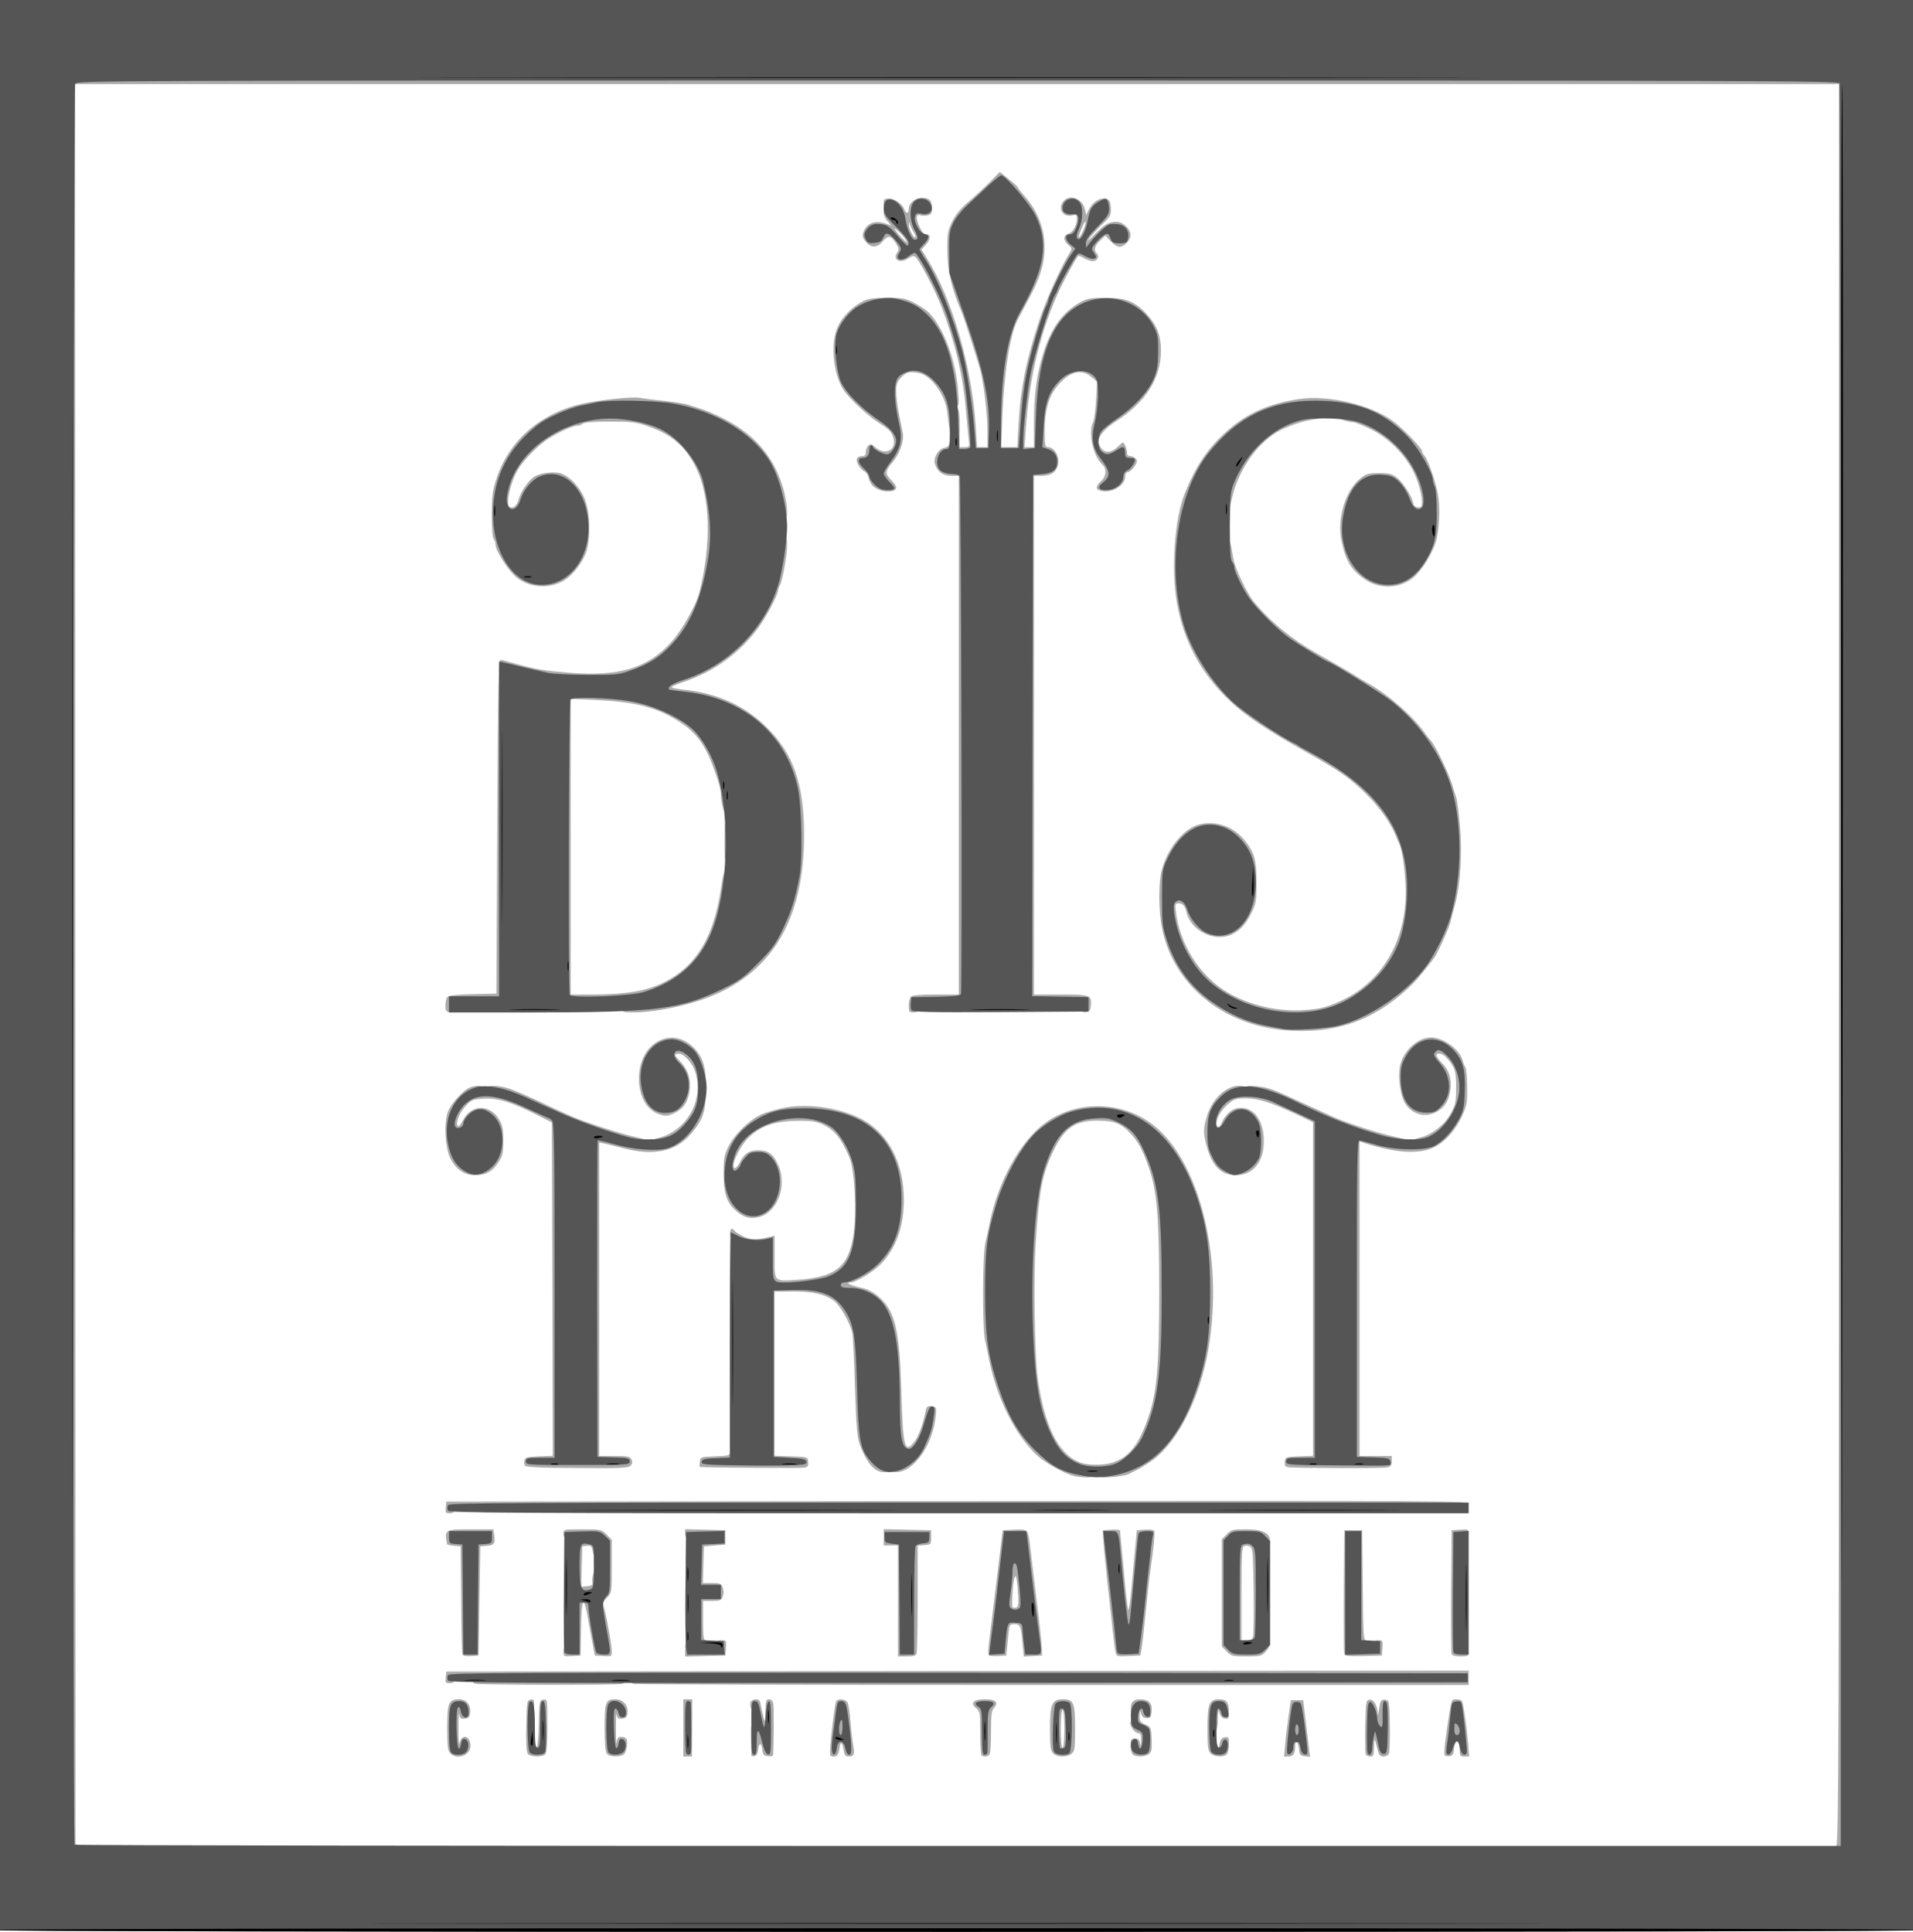 <svg version="1.2" xmlns="http://www.w3.org/2000/svg" viewBox="0 0 5347 5400"><style>.s0 { fill: #aaaaaa } .s1 { fill: #555555 } .s2 { fill: #000000 }</style><g id="l4Et0HjZ90WX2bUTOiaZzd9"><g id="Layer"><path id="pGgUs6KNV" class="s0" d="M-22.5 5379c.5-12 1-1227 1.5-2700C-20 3.5-20 0-10 0S0 3.5 0 2700v2700h-11.5c-10.5 0-12-2-11-21z"/><path id="pNGa05Jtw" class="s0" d="M5350 5385c0-8 2.5-15 5-15 3.5 0 5-898.5 5-2685 0-2383.5 1-2685 7.5-2685s7.5 303.5 7.5 2700v2700h-12.5c-10.5 0-12.5-2.5-12.5-15z"/><path id="pA75QUtfi" class="s0" d="M193.5 5171.5c-6-5.5-4-4941 1.5-4952 5.5-9.5 38.5-9.5 2482-9.5 2254 0 2477 .5 2480 8 1.5 4.5 3 1121.5 3 2482.5V5175h-17.5c-12 0-17.5-2.5-17.5-7.5 0-4 3.5-7.5 7.5-7.5 6.5 0 7.5-277 7.5-2462.5V235H210l.5 2460 .5 2460 12 3c20 5 14.5 17-7 17-10.5 0-21-1.5-22.5-3.5z"/><path id="pW5lQmvHw" class="s0" d="M1258.5 4901c-7-7.5-8.5-20.5-8.5-72 0-69.5 4-79 33.5-79 20 0 32.5 14.5 30.5 36-1 13.5-3.5 17-15 18-11 1.5-13.5-.5-15.5-12.5-1-7.5-2 11-2 41 0 30.5 1 48.5 3 40 6-27.5 30.5-21 30.5 8 0 26.5-38.5 40-56.5 20.5z"/><path id="p8fBD43uC" class="s0" d="M1475.5 4903c-4-4.5-5.5-30-4.5-78.5 1.5-69.5 2-72 12.5-73.5s11-1 8 53c-3 55-.5 81 8.5 81 2.5 0 5.5-28.5 6-66 1.5-64.5 2-66.5 13-68s11-1.5 11 72.5c0 51.5-2 76.5-6 80.5-8 8-41.5 7.5-48.5-1z"/><path id="pu32pBfYO" class="s0" d="M1696.5 4902.5c-4.5-5-6.5-27.5-6.5-72.5 0-72.5 2.5-80 29.5-80 21.5 0 36.5 16 34.5 36.5-1 13-4 16.5-15 17.5-11 1.5-13.5-.5-15.5-12.5-1-7.5-2 11-2 41 0 30.5 1 47.5 2 39 1.5-13.5 4.5-16.5 14-16.5 6 0 12.5 3 14 6.5 3.5 10 0 33-6.5 41-8 9.5-40.5 9.5-48.5 0z"/><path id="pAk6hfQ31" class="s0" d="M1910 4830v-80h25l-.5 80-.5 80h-24z"/><path id="ptdrAcKj5" class="s0" d="M2100 4906.5c-.5-8.5-1-69.5-.5-77.5.5-5 4-9 8-9 5.5 0 6.5-4 4-16-1.5-9-4.5-17.5-6.5-19-6-4.5-9.5-20-7-27.5 2-4 8-7.5 14.5-7.5 9 0 12 3.5 14 16.5 1.5 8.5 5 24 7.5 33.5 4.5 16 5 14.5 5.5-16 .5-30 1.5-34 10-34 6.5 0 10.5 4.5 12 14 2 11 1 129-1 142.5 0 2.5-6.5 3.5-14 2.5-11.5-1-14.5-4-15.5-17.5-2-21-10-21.5-12-.5-1 11-4.5 17-10 18-5 1-9 0-9-2.5z"/><path id="pYAgJpBQR" class="s0" d="M2321.5 4874c4.5-52.5 12.5-113.5 16-119 5-8 27-5.5 31.5 4 2.5 4.5 6.5 28.5 8 53.5 2 24.5 5.5 53.5 7.5 65 5 26 2.5 32.5-12 32.5-9.5 0-12-3.5-15-20.5-3.5-21-8.5-22.5-11-3-3 19-6 23.5-17 23.5-10.5 0-10.5-1.5-8-36z"/><path id="puIvBGgqc" class="s0" d="M2743.5 4906.5c-2-1.5-3.5-30-3.5-63 0-55-1-60-11-68-18.5-15-9-25.5 23.5-25.5 31 0 40 8.5 25.5 24.5-6.5 7-8 20-8 64 0 30.5-1.5 59-3 63.5-3 8-17.5 11-23.5 4.5z"/><path id="p17fzkqTKy" fill-rule="evenodd" class="s0" d="M2943.5 4901c-7-7.5-8.5-20.5-8.5-69.5 0-69.5 5.5-81.5 36-81.5 30 0 34 9.5 34 81 0 54-1 63.5-9 70.5-12.5 11.5-42.5 11-52.5-.5zm31.5-68.5c0-31.5-2-52.5-5-52.5s-5 21-5 52.5 2 52.5 5 52.5 5-21 5-52.5z"/><path id="pUtDqbIiH" class="s0" d="M3166 4904c-3.5-3.5-6-14.5-6-25 0-17 1.5-19 12-19 9.5 0 13 3 14.5 14 1.5 9.5 2 7 3-7.5.5-15-1.5-21.5-6-21.5-12.5 0-27.5-21.5-23.5-32.5 2.5-5.5 3-18.5 1.5-28.5-3.5-23.5 4.5-34 25.5-34 24 .5 34 10.5 32 33.5-1.5 16.5-3 19-14 19-8.5 0-13-3.5-15.5-12.5-3-11-3.5-10.5-4 5.5-.5 15.5 1.5 18.5 16 25 15.5 7 16 8 17.5 41.5 1 28 0 35-7.5 41-11 8.5-37.5 9-45.5 1z"/><path id="pgEzJFz7g" class="s0" d="M3383.5 4901c-7-7.5-8.5-20.5-8.5-69 0-69.5 5-82 32-82 21.5 0 28 8 28 34 0 19.5-1 21.5-11 20-7-1-12.5-6.5-14.5-14-3.5-12-3.5-12-5 2.5-.5 8.5-1 18.5-.5 22.5 0 4-2 15.5-4.5 25-4 13-3.5 21.5 1 32.5l6 15 3-15c2-10.5 6.5-15.5 14.5-16.5 10-1.5 11 .5 11 20 0 12-2.5 24.5-6 28-9 9-36.5 7-45.5-3z"/><path id="p10zz8jqw4" class="s0" d="M3592.5 4874c1.5-20 6-55.5 9.5-79l6-42.5h34.5l6 50c3.5 27.5 7.5 63 9.5 79l3.5 29.5-14.5-2c-13-1.5-14.5-3.5-16-20-2-21-11-26.5-11-7 0 20-5.5 28-18.5 28H3589z"/><path id="pxd1fMA85" class="s0" d="M3817 4903.5c-1-3.5-1.5-39-1-78.5 1.5-69 2-72.5 12-74 11.5-1.5 21.5 15 23 38 0 7.5 2 2.5 3.5-11.5 2.5-19 5-25.5 12.5-26.5 5-1 11 1 13.5 5 5 7.5 6 134 1.5 146-1.5 4.5-8.5 8-15 8-9.5 0-12.5-4-17-21-8.5-33-9-33.5-9.5-5-.5 22.5-2 26-10.5 26-5.5 0-11.5-3-13-6.5z"/><path id="pkRgFU4bt" class="s0" d="M4038 4906c-3-5 1.5-44 13.5-119.5 5.5-35.5 6-36.5 19.5-36.5 8 0 15 3 16 6.5 5 16.5 13 75.5 16 112.5l3.5 41H4093c-12 0-13-1.5-13-20 0-27-13.5-28-16-1-1 14.5-4 19-12.5 20-5.5 1-12-.5-13.5-3z"/><path id="p1HXEmnszI" class="s0" d="M1329 4706.5c-5-1-9-5.5-9-9.5 0-5-6.5-7-25-7-19 0-25 2-25 7.5 0 4.5-5 7.5-13 7.5-11.5 0-12.5-1.5-11-16l1.5-16.5 1429-1.5 1428.5-1v40H2944c-639 0-1166.5-1.5-1172.5-3-6.5-2-11.5-6.5-11.5-10 0-4-2-7-5-7-2.5 0-5 3-5 7 0 3.5-5 8-11 10-13 3.5-397 3-410-.5z"/><path id="pgtnGieAX" fill-rule="evenodd" class="s0" d="M1292.5 4624c-1.5-3.5-3-73-3.5-154l-1.5-147.5-18.5-1.5c-10.5-1-19.5-3-19.5-5-7.5-40.5-6.5-41 65.5-41h64l2.5 16.5c3 23 0 28-20.5 29.5l-18.5 1.5-5 305-21.5 1.5c-14 1-22-.5-23.5-5zm28.5-167.5l1.5-154 20-3c12.5-2 2.5-3-27.5-3s-40 1-27.5 3l20 3 1.5 154c.5 95 3 153.5 6 153.5s5.5-58.5 6-153.5z"/><path id="pemUrTpj7" fill-rule="evenodd" class="s0" d="M1575 4617c0-12 1.5-13 15-10l15 3v-145h27.5c26.5 0 27.5.5 27.5 14 0 18 18 121 22 124.5 4.5 5 3.5-8-4.5-50-4-21.5-7.5-52-7.5-67.5v-28.5l-26.5 1.5c-19 1.5-28.5-.5-32.5-5.5-4.5-5-6-28.5-5-79l1.5-72h31c16.5 0 29.5-2 28-4.5s-23-3-47-2c-44 2.5-44.5 2.5-44.5-9 0-12 .5-12 53-12 51.5 0 53 .5 67.5 14.5l14.5 14.5v74c0 72.5 0 74-13 87.5-11.5 12-12.5 15-7.5 32.5 8 30.5 20.5 103 20.5 118.5 0 13.5-.5 14-23.5 12.5l-24-1.5-5.5-30c-3.5-16.5-8.5-45.5-12-65-13-77.5-19.5-71-21 21.5l-1.5 73.5-23.5 1.5c-23 1.5-24 1-24-12zm115-237c0-46-1.5-60-7.5-65-6.5-5.5-7.5-3-7.5 17 0 28.5-13 32.5-18 5-3-15.5-5-17.5-16.5-16l-13 1.5-3 113 16.5-1.5c11.5-1 16-4 15-9-3-14 4.5-40 11.5-40 6 0 7.5 7.5 7.5 33 0 29 1 32.5 7.5 27 6-5 7.5-19 7.5-65z"/><path id="pGmgAEGgE" class="s0" d="M1915 4610c0-16.5 1.5-20 10-20 6.5 0 10 3.5 10 10 0 9 3.5 10 37 10 36.5 0 36.5 0 34-12.5-2-11-.5-12.5 11-12.5 13 0 13.5 1 12 21.5l-1.5 21-56 1.5-56.5 1.5z"/><path id="pLn1T5vOy" fill-rule="evenodd" class="s0" d="M2510 4320h-40v-45.5l66.5 1.5 66 1.5v20c0 19.5-.5 20-18.5 21.5l-19 1.5v147c0 80.5-1.5 150-3 154.5-2 6-10 8-27.5 8H2510zm30 141.5c0-82 2-151.5 4-155 2-3 11.5-6.5 21-8 9.5-1-4-2-30-2-29.5 0-40 1-27.5 3l20 3 1.5 154c.5 96.5 3 153.5 6 153.5s5-54.5 5-148.5z"/><path id="p1zm6NMsp" fill-rule="evenodd" class="s0" d="M2763 4626c-1.5-2.5-.5-22.5 2.5-44 2.5-22 12-99 21-172l16-132.5 33-1.5c39-1.5 38-3 45 56.5 7.5 63 18.5 155.5 25 207.5 3 26 6 56.5 6.5 67.5l.5 20-51 3-3.5-38c-4.5-48.5-6-52.5-23-52.5-13.5 0-14 .5-18 44l-4.5 43.5-23.5 1.5c-12.5 1-24.5-.5-26-3zm34-59.5c1.5-21 5-40.5 7.5-43 2-2 18.5-3.5 36-2.5l32 1.5 1 22.5c2.5 41 7 65 12.5 65s4.5-19.5-6-102.5c-5.5-41.5-19.5-154-23.5-191-2.5-20.5-3-21.5-19.5-21.5-15.5 0-17 1.5-17 14.5 0 8-1.5 21-3 29.5-3 15-2.5 15.5 18.5 17l22 1.5 3 32.5c13 131.5 14 125-21.5 125-30 0-34-3.5-34.5-29.5-.5-32-3-22.5-12 48-8.5 70-9 78-3 74.5 2-1.5 5.5-20 7.5-41.5zm49-105.5c-1-17.5-2.5-35-3.5-40-1-4.5-2-10.5-2.5-13.5 0-2.5-2.5-1.5-4.5 2.5-3.5 6-8 66.5-6 81.5.5 2.5 4.5 3.5 9.5 2.5 7-1.5 8-6.5 7-33zm-31.5-78c.5-39.5-3-24.5-6 24.5-2 31.5-1.5 38.5 1.5 22.5 2.5-12.5 4.5-33.5 4.5-47z"/><path id="pZx3aSFRt" fill-rule="evenodd" class="s0" d="M3118 4619c-1.5-6.5-5-36-8.5-66.5-3-30-7.5-69.5-9.5-87.5-6-50-15-140-16.5-165l-1-22.5 24-1.5c13-1 23.5.5 24 2.5.5 6 8.5 87.5 14.5 154 3 33 7 63.5 8.5 67.5 2 4 6.5-27.5 10-70 4-42.5 8.5-94.5 10.5-115l3.5-37.5 22-1.5c12-1 23.5 0 26 2.5 3.5 4-.5 45.5-10.5 114-2.5 16.5-8 67-12.5 112.5s-9.5 91.5-11.5 102.5l-3.5 20-33.5 1.5c-31.5 1.5-34 .5-36-10zm49.5-15c1-3.5 3-14.5 4.5-24.5 3.5-18.5 3-18.5-17-20.5l-20-2v23.5c0 12.5 1.5 24.5 3.5 26 5.5 6 26.5 4 29-2.5zm-37-106.5l-4.5-30-.5 23c0 13 1 31 3 40 6 26.5 7.5 2 2-33zm51 0c2-27 2-30.5-1.5-15-4.5 20-6.5 56-3 52 1-1 3-17.5 4.5-37zM3120 4394c-6.5-79.5-9.5-99-16-99-2.5 0-3.5 4-2 9 2.5 7.5 18 143.5 18 157.5 0 3 1.5 4 3 2.5 1.5-2 .5-33-3-70zm76.5-33c3.5-36.5 5-64.5 3-62.5-3 3.5-15 115.5-14 132.5s5.5-10 11-70z"/><path id="p14dWjRDnV" fill-rule="evenodd" class="s0" d="M3428.5 4616l-13.5-14v-299l13.5-14c12.5-13 16-14 54.5-14 46 0 67 10.5 67 33 0 12.5-13 17-22.5 7.5-3-3-5 47.5-5 137s2 140.5 5 137.5c2.5-3 8.5-5 13.5-5 13 0 11.5 16-3.5 32-11 12-15 13-54 13s-42.5-1-55-14zm84-11c2-3-8.5-5-27.5-5s-29.5 2-27.5 5c1.5 3 14 5 27.5 5s26-2 27.5-5zm-62.5-153.5c-.5-132-1-148-7.5-139.5-10 13.5-11 262.5-1.5 278 3.5 5.5 7 10 7.5 10 1 0 1.5-67 1.5-148.5zm52.5 122.5c1.5-6.5 2.5-64 1.5-128.5-1.5-101-2.5-117.5-9.5-122-4.5-3-12-3.5-16.5-2-7 3-8 17.5-8 133.5v130h15c11 0 15.5-2.5 17.5-11zm9-275c-1-2.5-14.5-4-29.5-4s-27 1.5-27 4c0 2 13.5 3.5 29.5 3.5 16.5 0 28.5-1.5 27-3.5z"/><path id="pYx0sHbYg" class="s0" d="M3757.5 4624c-1.5-3.5-2-83-1.5-176.5l1.5-170h50l1.5 154c1 132 2 153.5 8.5 153.5 4 0 7.5 3.5 7.5 7.5 0 5-5.5 7.5-17.5 7.5H3790v-152.5c0-132-1-152.5-7.5-152.5s-7.5 21-7.5 157.5V4610h32.5c31.5 0 32.5-.5 32.5-12.5 0-10 2.5-12.5 13-12.5 11.5 0 12.5 1.5 11 21.5l-1.5 21-51.5 1.5c-38 1-52-.5-53.5-5z"/><path id="pIPkFaT0r" class="s0" d="M4057.5 4623.5c-1.5-3-2-82.5-1.5-176l1.5-170 24-1.5c20.5-1.5 23.5-.5 23.5 8.5 0 7-4 10.5-13.5 11.5l-14 1.5v310l14 1.5c9.5 1 13.5 4.5 13.5 11.5 0 8-3.5 9.5-22.5 9.5-13.5 0-24-2.5-25-6.5z"/><path id="pjbhVDe6B" class="s0" d="M1945 4527.5V4455h27.5c15 0 27.5-2 27.5-5 0-2.5-12.5-5-27.5-5h-28l1.5-71 1.5-71.5 30-3c23.5-2.5 20-3-16-2-46 1-46.5 1-46.5-11v-12l56.5 1.5 56 1.5v40l-30 2.5-30 2.5-1.5 51.5-1.5 51h25.5c22.5 0 26 1.5 30 12.5 3 8 3 17 0 25-4 11-7.5 12.5-30 12.5h-25v55c0 45.5 1.5 55 7.5 55 4 0 7.5 3.5 7.5 7.5 0 5-5.5 7.5-17.5 7.5H1945z"/><path id="pNajMpgEu" class="s0" d="M1246 4214l1.5-16.5 1429-1.5c1426-1 1428.5-1 1428.5 9s-3 10-1417.5 10c-1256.5 0-1417.5 1-1417.5 7.5 0 4.5-5 7.5-13 7.5-11.5 0-12.5-1.5-11-16z"/><path id="pM83sS7Ha" fill-rule="evenodd" class="s0" d="M3005 4126.5c-24-4.5-82.5-36-105.5-57.5-61-56-113-159.5-134.5-266.5-3-16.5-8.5-41-11.5-55-8-35-7.5-237 .5-272.5 3.5-15 9-40 12-55 22.5-114.5 84-227 152-278.5 83-63.5 204.5-66 293-6 139 94.5 212 376.5 166 639.5-23 131.5-84 253-153 305-13 9.5-32 21.5-42.5 27-10.5 5-23 11.5-28 14-5.5 2.5-25 6-44 7.5-30 2.5-34.5 2-34.5-5.5 0-4.5-3.5-8-7.5-8s-7.5 3.5-7.5 7.5c0 7.5-24.5 9.5-55 4zm110-40c43-15.5 70.5-52.5 96-129 23-69 29-141.5 29-347.5 0-205-6-280-28.5-345-17-49-29.5-73.5-51.5-96.5-26-28.5-46-36-92.5-36-64 0-93 21-124.5 87.5-31 66-38.5 107.5-48.5 260-6 94.5-2.5 314 6 372.5 18.5 131.5 56.5 209.5 114.5 234 23.5 10.5 72 10.5 100 0zm109-38.5c23-21 59-73 79-114.5 44-91 64-190.5 64.5-321 0-127-17.5-218.5-60.5-310-29.5-64-62.5-107.5-107-142.5l-22.5-17.5 11 15c5.5 8.5 16.5 27.5 23.5 42.5 41.5 90.5 50 159 50 412.5 0 215-6 282.5-32.5 364-18 54.5-26 69.5-49.5 95.5l-17.5 19.5 22.5-14.5c12.5-7.5 30-21 39-29zm-286.5 3.5c-39-66-54-129.5-62.5-265-9.5-159-4-361 13-464 11-67 37-137 61-163.5 21-24-25 6-48 31-38 41.5-81.5 123.5-102.5 195-24 80.5-30 125.5-29.5 227.5 0 107 8.5 164.5 36 247.5 27 81.5 56 132 103 179 23 22.5 42.5 41 44 41s-5-13-14.5-28.5z"/><path id="pcoUgxyAS" fill-rule="evenodd" class="s0" d="M2446 4107c-15.5-10.5-32.5-39-43.5-71-7-21.5-9.5-54.5-13-160-2-73.5-5.5-140-7-148.5-5.5-27.5-33.5-77.5-50-90-25-19.5-59-27.5-116-27.5H2165v459.5l46.5 1.5c46 1.5 46 1.5 47.5 15 1.5 11-1 14-10 16.5-9 2-286 0-293-2-1-.5-1-6.5 0-14 1.5-14 2-14 43-15.5 32-1 41-3 41-8.5 0-4 3.5-7.5 7.5-7.5 4.5 0 7.5 4.5 7.5 12.5 0 12.5.5 12.5 45 12.5h45v-597.5l-37.5-1c-47.5-1-64.5-8.5-66.5-30.5-1.5-15.5 5-21.5 11.5-11 2 3 12.5 10 23.5 15.5 20.5 10.5 40 11 75.5 2l13.5-3.5v60c0 70.5-2.5 67.5 63 63.5 106.5-7 143-35.5 157-122.5 10-64 4-186-11-220-23-53-40.5-75-72.5-91-20.5-9.5-31.5-11.5-71.5-11-66 .5-107 15-141 50.5-17.5 18-39 59-39 74.5 0 12.5 9.5 7.5 18-9 12-24.5 26.5-34 52-33.5 27 0 41.5 10 55 40.5 27 59.5-3 136.5-57.5 147-23 4-38.5 0-57.5-16-28.5-24-37-48-37.5-104.5 0-45 1.5-53 14-78.5 16.5-33 56.5-72.5 91.5-89 13.5-6 43.5-14.5 66.5-19 65.5-12 150.5.5 209.5 30 78 39 122.5 123 122.5 229-.5 73.5-21 132-62.5 176.5-21.5 23-71.5 53.5-88 53.5-15.5 0 4 9 32.5 15 18 4 32.5 11.5 48 25 46 40.5 58 91.5 63 269 4.5 153 9.5 171.5 37 135 11.5-15 23.5-49 31-85.5 2.5-12 5-14 16.5-12.5 12.5 1.5 13.5 3 12 21.5-6.5 83.5-60.5 162.5-111 162.5-20 0-21.5-17.5-2-22 15-4 37-17.5 37-23 0-2-6.5-5-14.5-6.5s-16-7-18-12c-2.5-5-5.5-65-8-134-2-68.5-5.5-136-7-150-5.5-39.5-22-85-38-107.5-17.5-24.5-57.5-45-86.5-45h-20l12.5 14c39 42.5 45.5 71.5 50 228.5 3.5 133.5 6 156.5 21.5 188.5 9 18.5 39 49 48 49 3 0 5 4.5 5 10 0 12.5-22.5 14-39 2zm-111-514.5c0-11-1.5-12-9.5-7.5-5.5 2.5-15 5-21.5 5.5-9.5 0-8.5 1.5 6 7 24 9.5 25 9 25-5zm73-48c23-14 59.5-55 71.5-80 45-93 28.5-212-39-279.5-23.5-23-82.5-56-113-62.5-14.5-3-14.5-2.5 4 9 26 16 51.5 54 64.5 96 10 31.5 11.5 45.5 11.5 140 0 114-5 142.5-30 179.5l-12 17.5 13.5-5c7.5-3 20.5-9.5 29-15zm-282.5-171c24-15.5 41.5-52.5 37-77.5-4-25-19.5-49.5-35-57-10.5-4.5-14-4-23 4-6 5-14 16-18 24.5-9.5 18.5-15 22.5-32.5 22.5s-18 7.5-1 43c8 17 19.5 31.5 31 39.5 22 15 20.5 15 41.5 1z"/><path id="p15VMDZEwo" fill-rule="evenodd" class="s0" d="M1466.5 4096.5c-1.5-3-1.5-10-.5-15 1.5-7.5 7.5-9 40.5-10.5l38.5-1.5-1-466-1.5-466-42.5-21.5c-70.5-35.5-109.5-47.5-148-45-32 2-34.5 3-52.5 23-17.5 20-27.5 48.5-19 54 2.5 1 9-7 14.5-18 21.5-42.5 72.5-44 98.5-3.5 11 18 13 26 13 61 .5 35-1.5 42.5-13 61-16.5 26-35.5 36.5-66.5 36.5-29 0-52-16-68-46.5-15-29-18.5-99.5-7-131 9.5-23.5 43-61 62-68 16.5-6.5 34.5-5.5 38 2 2.5 5 3.5 5 6 0 4-9 37-8 65.5 1.5 13 4.5 47.5 19 76.5 32.5 56 26.5 58 27.5 100 46 35 15.5 143.5 50.5 181.5 58 18.5 4 28.5 8.5 28.5 13.5 0 4 2.5 7 5 7 3 0 5-3 5-7s10-9.5 24-13c76.5-21.5 123-105 100-181-8-28-33.5-55.5-48.5-53.5-12 2-12 2 6 21.5 22 23 30.5 51 26 82.5-5 32-16.5 49-41.5 61.5-19 9-24.5 9.5-41 4.5-40-12-63-57-58.5-114 7-92 95.5-133 154-71.5 26 27.5 34 56.5 32.5 120-1 60-8.5 81-43 121-41.5 48-103.5 61-188 38.5-22-5.5-45.5-11.5-53-13l-14-2.5v876h42.5c36.5 0 43 1.5 47.5 9.5 3.5 7.5 3 11.5-2.5 17.5-6.5 6.5-28.5 7.5-151 6.5-105-.5-143.5-2.5-145-7zM1652 4024c2-31 3-236.5 2-457l-1.5-400-37.5-14c-20.5-8-40.5-15.5-43.5-16.5-5-2-6.5 94-6.5 470.5v473h84zm-292.5-776.5c23.5-21.5 31.5-47 24.5-79.5-5-23-27-48-42-48-10 0-32 24.5-32 35s-9.5 15-30.5 15c-14.5 0-15 .5-11.5 19q8.3 44.3 42 67.5c18 12.5 27.5 10.5 49.5-9zm521.5-162c16.5-13.5 31-46.5 27-63-2-7-11-21.5-20.5-32-14.5-16-17.5-23-17.5-42.5 0-25-.5-25.5-16-17.5-16 8.5-33 30-42 53.5-11.5 29.5-3 68.5 20 93.5 19 20 31 22 49 8z"/><path id="p53D7S9hY" fill-rule="evenodd" class="s0" d="M3598.5 4101c-6.5-1.5-8.5-5.5-7.5-15 1.5-13 2.5-13.5 40.5-15l38.5-1.5V3137l-46-22c-71-33.5-107.5-45-141.5-45-26.5 0-32.5 2-48.5 15-19.5 16-34 40-34 56 0 11.5 9.5 12 13.5.5 7.5-21 26.5-40.5 43.5-43.5 44-8.5 75.5 30 75.5 92 0 58.5-30 95-78.5 95-41 0-67-26-81.5-82.5-9.5-35.5-9.5-47 .5-80.5 14-49.5 53.5-87 90.5-87 11 0 16.5 2.5 18 9 2 7.5 2.5 7.5 3-1s3.5-9 29.5-6.5c32.5 3.5 41.5 7 133.5 49.5 36 16.5 72 33 80 36.5 41.5 18.5 133 47.5 179 57 18.5 4 28.5 8.5 28.5 13.5 0 4 2.5 7 5 7 3 0 5-3 5-7s9.5-9.5 24-13c34-8 70-37 87-69.5 12.5-23.5 14-32 14-71 0-46-3.5-57-27-83-10-12-28-15.5-28-6.5 0 3 7.5 13.5 17 23 22.5 23 28.5 54 18 92.5-6.5 23.5-24.5 41.5-49.5 48.5-29 9-61-6-75.5-34-13.5-26.5-18.5-81.5-10-108 13-40.5 50-72 85-72 34.5 0 81 34 88.5 65 1.5 7 5 15 7.5 18.5 2.5 3 4.5 27.5 5 55 .5 42.5-1.5 53-13 78-18.5 42-48.5 75.5-80.5 91-42 19.5-104 16-191-11.5l-16.5-5.5V4070h90v14.5c0 12-2.5 15-13.5 17.5-16 3-264.5 2-278-1zm176.5-470.5c0-247.5 1-452.5 2.5-456.5 1.5-4.5-10-11-36.5-21-21-8-41.5-15.5-44.5-16.5-5-2-6.5 94-6.5 470.5v473h85zm-291-382c34.5-32 35-90.5 1-121-14.5-13.5-32-6.5-46 19-10 18-14 21-30.5 22.5-23 2-24 10-5.5 49 21.5 45.5 52.5 57 81 30.5zm522-163.5c34-26.5 34.5-64.5 1.5-101-16-17-18-23-16.5-39.5 1-10.5 1-19.5 0-19.5s-8 3.5-16 7.5c-20.5 10.5-45 54.5-45 80s15 57.5 32.5 71.5c17 13.5 27.5 14 43.5 1z"/><path id="pCG4HPG0K" fill-rule="evenodd" class="s0" d="M3590 2879.5c-175-15-312.5-130-342.5-287-9.5-49-9.5-126.5-.5-160 16-61 61-116 103.5-127.5 46-12.5 96.5 4.5 128 43.5 28 35 33 53 33.5 116.5 0 52.5-1 60-13.5 85.5-15.5 32.5-31.5 50-55.5 61.5-48 22.5-114-9.5-126.5-61.5-4-18-11-25.5-22.5-25.5-9 0-9.5 2.5-7.5 21.5 10 92 67.5 182.5 144.5 227.5 60.5 36 141 54.5 214 49.5 43.5-3 61-7 100-24.5 121.5-54 191-178 183.5-326.5-2.5-51.5-10-97.5-18-115-2.5-5.5-8.5-19-13-30-14-31.5-43.5-72.5-75.5-104.5-49-48.5-75-67-177-124-103-58-165.5-100-206-138.5-82-77.5-130.5-167.5-149.5-275.5-16.5-95-6.5-234.5 21.5-304.5 31.5-78 62.5-124.5 115-172.5 56.5-51.5 118-79.5 205-92.5 80-12.5 201 16 262.5 61.5 28.5 21 81.5 76 81.5 85 0 2.5 3 8.5 7 12.5 9.5 11 31 72.5 37 106 6.5 34.5 5 88-3 124.5-8.5 37-41.5 91-68.5 112-37 28-90.5 30-129.5 4.5-40-26-57-53.5-68.5-110-13-62.5 11-140 52.5-174 17-13.5 22.5-15 52.5-15 29 0 36.5 2 51 13.5 16.5 12.5 44.5 57.5 44.5 71.5 0 7.5 14 14 21 9.5 9.5-6-1-58.5-19-96-25-51-72-98-123-122.5-21.5-10-42.5-18.5-47-18.5-17 0-47-12-47-18.5 0-9 42.5-8.5 69.5 1 23 8 28.5 5.5 7-3.5-59-23.5-155-30.5-212-16-127.5 32.5-228 130.5-271.5 264.5-14 43.5-28 129-28 171 0 33.5 12.5 115.5 23 151.5 23 76.5 79 164 141.5 221 30 26.5 129 93 165.5 110.5 7 3 13.5 7 15 8.5s15 9 30 17c171 91 255 193.5 270.5 331.5 9 81-1 185-24 239-28 65.5-82 122.5-151 157.5-72 36.5-185 41-280 12-30-9.5-31-5.5-2 7 60.5 26 163 34.5 230.5 19.5 88-19.5 195.5-91 251.5-166.5 90.5-122.5 119.5-323 69-478-30-91.5-93-179.5-171-238.5-28-21-164.5-105.5-171-105.5-4.5 0-83-48.5-110-67.5-30-21.5-84.5-75-108.5-107.5-17.5-23-44-77-44-88.5 0-5.5-2-11.5-5-14.5-2.5-2.5-6.5-24.5-8-48.5-3-37.5-2.5-43.5 4.5-43.5 7.5 0 12 14 21 67.5 5 27.5 37.5 96 57.5 120 47 56.5 106.5 105 175 143.5 63.5 36 98.5 56 110 64 7 4.5 23.5 14.5 37 22 55.5 31 124.5 92 157.5 139.5 4.5 6 11 15 15.5 19.5 12 13 48 87.5 58 119 4.5 15 10 32.5 12 38 2.5 6 7 41 10.5 78 7 75.5 1.5 168.5-13.5 222.5-4.5 16-10 37.5-12.5 48.5-4.5 17.5-36.5 88.5-45.5 100.5-37.5 48.5-50.5 64-73 85-100 92.5-208 129-346 117zM3426.5 2593c30.5-13 54-49 64-97.5 14.5-69-22.5-142.5-84-168-24-10-32-9.5-56.5 3.5-27 14.5-56.5 50-73 87.5-11 24-13.5 38-14.5 81.5-1 29-.5 43.5 1 32.5 3-26.5 9-32.5 31-32.5 23 0 33 7.5 40 30 7.5 23.5 33.5 54.5 52.5 63 19.5 8.5 20 8.5 39.5 0zm476.5-979.5c26-11 41-24 59-50 30-43.5 38-73 37-133.5-.5-29-1.5-41.5-2.5-27.5-2.5 31-8 37.5-31 37.5-23.5 0-32-7-42.5-35.5-10.5-29.5-37.5-57.5-57.5-60.5-43-6.5-81 36.5-95 107-13 61 21 130.5 77.5 159 23 11.5 35.5 12.5 55 3.5z"/><path id="pI0qLwLgu" fill-rule="evenodd" class="s0" d="M1248.5 2826.5c-6-5.5-3.5-35 3-40.5 4-3.5 34-6.5 71.5-7l64.5-1.5 2.5-467.5c2-412 3.5-467.5 10-465.5 4 .5 22 5.5 40 10.5 59.5 16.5 78.5 19.5 150 25.5 140.5 11.5 220.5-12.5 287-86.5 29.5-32.5 69-103 78-139.5 34-136 30.5-265-9.5-347-29.5-59.5-67-92.5-133-115.5-36.5-12.5-46.5-13.5-109-13.5-45 0-71 2-75 6-3 3-10 5.5-15.5 5.5-15 0-71 27.5-94.5 46.5-28 22-59 55.5-71.5 77.5-21.5 38-34 96-22.5 103 9 6 20.5-3.5 25-20.5 6-22 27.5-53.5 43-63.5s47.5-15 70.5-11c27 5.5 62 42.5 74 80 14 40.5 13 116.5-1 148-13 30-37.5 59.5-60 73-42 25-101 19.5-136-12-22.5-21-55-72.5-55-88.5 0-6-2.5-13-5-15.5-3.5-3.5-5.5-31-5.5-67.5 0-53 2-67.5 13-101 34.5-106.5 123.5-184 240.5-210 47-10.5 142-20.5 160-16.5 8 1.5 37 5.5 64.5 8 27.5 3 57 7.5 66 10 46 14 56.5 17.5 86.5 31.5 102.5 47 162.5 116.5 187.5 216.5 4 17 7.5 40 7.5 51.5 0 17-1.5 20.5-9.5 20.5s-10.5-5-13.5-28.5c-4-35-23.5-91.5-40.5-118.5-66-104-208.5-168-373.5-168-53 0-69.5 2-133 16-23.5 5-102 40-106.5 47.5-1.5 2 13-3.5 31.5-12.5 44.5-21.5 91-31 151.5-31 58 0 115.5 11 153.5 29 34.5 16.5 83.5 65 101.5 100.5 24 47 38.5 121 38.5 200 0 142-41.5 265.5-113.5 338-31.5 32-59 49-108 66.5-34 12.5-41 13-134 13-59.5 0-109.5-2.5-127.5-6.5-16-3.5-44.5-9.5-62.5-13.5-18.5-4-36-7-39-7-4 0-5.5 127.5-5.5 462.5V2800h-140v15c0 11-2.5 15-9 15-5 0-11-1.5-12.5-3.5zm293-1214c41-17 73-58 84-108.5 12.5-58.5-17-131.5-62-153.5-21-10-24-10.5-39.5-4-21.5 9-46 38-53.5 63.5-6.5 22.5-17.5 30-42.5 30-20 0-23.5-4.5-29-32.5-2-12-3 1.5-2 35 1.5 50 3 58 17 88 18 37 42.5 64.5 70 79.5 22.5 11.5 34.5 12.5 57.5 2.5z"/><path id="ps3W4vbIZ" class="s0" d="M1740 2821c0-8.5 7-10 59-15 78-7.5 142.5-25 206-56.5 45.5-22.5 58.5-32.5 98-72 40.5-40 49-51.5 71-97.5 23-49 32-76 45.5-144 9.5-45.5 6.5-167-4.5-218.5-26.5-121-108.5-211.5-227.5-250-33-11-97.5-22.5-126.5-22.5-4.5 0-6-6.5-5-23.5l1.5-23 40-13.5c155.5-52.5 264-187.5 280-348.5 3-31.5 5-36.5 13-36.5s9.5 4 9.5 24.5c0 27.5-13 98.5-20 111.5-3 5-5 11-5 13.5 0 12-33.5 76-55.5 105.5-52 70.5-123 122-207 150.5-18 6-34 12.5-35 15-1.5 2 12.5 5 31 7q142.5 14.3 234 105c75 74 104.5 158 105 300 .5 252-101.5 407.5-307.5 469-54 16.5-125.5 28.5-167.5 28.5-28.5 0-32.5-1-32.5-9z"/><path id="pz0YVG3sp" fill-rule="evenodd" class="s0" d="M2540 2811c0-10.5 2.5-21.5 6-25 4-4 27-6 70-6h64V1330h-21.5c-23 0-39-11.5-45.5-33.5-5-16.5 9.5-41.5 26-44.5 9.5-2 14-6 14.5-13 .5-6 4-12.5 7.5-15 5-3 5-5 .5-8-6-4-7.5-11-14-65-5.5-47-44.5-101-78-108-27-5-35-3.5-50 11.5-12 12.5-14.5 19-14.5 39.5 0 14 3.5 43 8 64.5s9 45 10.5 52.5c4 20.5-9 57.5-26.5 78.5-23.5 27.5-24 34-7 51.5 8.5 8 15 18 15 21.5 0 16-43 14.5-63-2-6-4.5-12.5-15.5-14-24.5-2-8.5-7.5-17-12-18.5s-12-9-16.5-17c-9.5-16-5-25.5 11.5-25.5q9 0 9-12c0-6.5 3.5-14.5 7.5-18 5.5-4.5 9-4 17.5 4 26.5 24.5 59.5 11.5 53-21-4-19-10.5-26.5-41.5-46-33.5-21.5-84.5-69.5-99-92.5-29.5-46-37-131.5-15.5-177 12.5-28 42-56.5 71-71 15-7 31-9 67.5-9 43.5 0 50.5 1.5 76.5 15 15.5 8 33.5 20.5 40.5 27.5 41 43.5 74 132 80.5 217.5 3 34.5 2 42.5-3.5 42.5s-5.5 1 .5 5c6 3.5 7.5 16 7.5 57.5l-.5 52.5h14c14 0 14.5-.5 11.5-23.5-1.5-13.5-5-51-8-84-8-93.5-30-185.5-67-282.5-20-52.5-66.5-140-76-143.5-3.5-1.5-11 1-17.5 5.5-22 15.5-45.5 4.5-31.5-15.5 6-8.5 5.5-12-3-26-14-22.5-22-24-37.5-5.5-16 19-34 18.5-48.5-1-8.5-11.5-9-15.5-4-28 10.5-25 35-31.5 68-18.5 9.5 4 9 3-1-8.5-6.5-6.5-11.5-17-11.5-23 0-16.5 16-14 29.5 4.5 14.5 20 20 15 5.5-5-7-10-15-15.5-23-15.5-9.5 0-12-2.5-12-12.5 0-10.5 2.5-12.5 14.5-12.5 16 0 38.5 15.5 43 30 4 12.5 12.5 13 12.5.5 0-17.5 17-32.5 37-32.5 21 0 28 7 28 30 0 12.5-2.5 16.5-12 19-7 1.5-15.5 1.5-19.5 0-13-4.5-14.5 7-4 30.5 7 16 13 22.5 20 22.5 13.5 0 11.5 15.5-3.5 31l-10.5 11.5 15.5 25c71 113.5 126.5 306.5 136.5 474l3.5 53.5h29v-47.5c0-46.5-10.5-131.5-20.5-170-8-28.5-44.5-143-49.5-155-30-69.5-42-119.5-42-177.5-.5-47.5 1-55 13.5-81 9.5-19 23.5-36.5 45-54.5 17-14.5 44-39.5 59.5-55l28.5-29L2820 501c13.5 11 25 21.5 25 23 0 2 9 13 19 24.5 32.5 36.5 52.5 83 55 128 3 51-7.5 91-40.5 153.5-14 26-29.5 55.5-34.5 65-21.5 42-37.5 146-42.5 271.5l-3 83.5h45l3.5-63.5c5-99.5 21.5-181.5 59-294 18-54 59.5-146.5 83-184 8.5-13.5 8-14.5-2.5-23.5-6.5-5-11.5-13.5-11.5-19 0-6 4.5-11 11.5-13 12-3 23.5-23 23.5-42 0-10.5-1.5-11.5-14.5-8.5-24 5-39.5-19-24-39 17-22.5 54.5-9 61 22l3.5 15.5 7-14.5c10-19.5 25.5-31.5 42-31.5 15.5 0 20 7.5 20 33 0 14-4.5 21-25.5 40.5-14 13.5-30 31-35.5 39-6 8.5.5 3.5 14-10.5 29-30 41-37 62-37 19 0 40 19.5 40 37 0 14.5-17.5 33-31.5 33-5 0-16-7-24-15.5l-15-16-14.5 14c-16 15-18.5 27-9.5 36 8.5 8.5 1.5 21.5-11 21.5-5.5 0-17-4-25-8.5-7.5-4.5-15-7.5-16-6-7.5 9.5-35 58.5-49.5 89.5-54 113-87.5 249-97 396.5l-3.5 48.5h26.5v-64c0-82.5 7-136.5 25.5-196.5 22.5-74 55.5-118.5 106.5-146 17-9 29-11 68.5-11 56.5 0 82 10 115 46 28 30 39.5 60 39.5 100.5 0 78.5-42 145-126 199-31 20-49 41.5-49 58 0 3.5 4 11.5 9 18 11 14 29 11.5 48-7.5 12-12 12.5-12 17.5-2 3 5.5 5.5 14.5 5.5 20 0 7 3 10.5 9.5 10.5 5 0 12 3.5 15.5 7.5 4.5 5.5 4 10-5 22.5-6 8-14 15-18 15s-7 5-7 12.5c0 25-38 47-68 39.5-15.5-4-15-12 .5-27 15-14 16.5-35 3-47-25.5-23-40-91-25-118.5 2.5-5.5 6.5-33 8-61l3-51.5-17-14c-28.5-24.5-64-13-98 31-21.5 28.5-31.5 66-31.5 120.5 0 41.5 1 45.5 9.5 45.5 16.5 0 32 24.5 28.5 45-3.5 23.5-19 35-46 35h-22v1450h74.5c82.5 0 87.5 2 84.5 31-1 13-4 17-13 18-10.5 1.5-11.5 0-10-12.5l1.5-14-79-1.5-78.5-1.5 1-743.5 1.5-743.5 25-2.5c29.5-3 37.5-7.5 37.5-20 0-18-15.5-20-151-20.5-126 0-131.5.5-141 10.5l-10.5 10.5 12 10c7 5.5 19 9.5 31 9.5 11.5 0 20.5 2.5 22 6.5 4.5 15 7.5 1471.5 3 1478.5-4 6-16.5 7.5-56.5 8-84 0-83 0-80 14.5 2 11 .5 12.5-11 12.5s-13-2-13-19zm-78.5-1519c6-10-15-11.5-23-2-6 7-6.5 10-1.5 11.5 3.5 1.5 8.5 10 10.5 19.5l4 16.5 3-20c2-11 5-22.5 7-25.5zm663.5 25.5c0-6.5 4-14.5 9-17 4.5-3 5.5-5.5 2.5-5.5-3.5 0-6.5-3.5-6.5-8 0-5.5-2.5-7-8-5-4.5 1.5-10 3-12.5 3-3 0-3 4 .5 9.5 2.5 5.5 5 17 5 25.5 0 9 2 14.5 5 12.5 3-1.5 5-8.5 5-15zM2487 1124c-4-64 1-84 23-95 29.5-15 83-10 107 10.5 5 4.5 16 17 23.5 27.5 8 10.5 14.5 16.5 14.5 12.5 0-10.5-14.5-69-23-94.5-43.5-128-163-174-243.5-93.5-30.5 30.5-40.5 58-37 101 4 47 19 79 53 113 22 21.5 77.5 64.5 84 64.5.5 0 0-21-1.5-46zm627 26.5c115.5-78.5 142.5-195 61.5-266-22-19.5-59.5-34.5-86.5-34.5-19.5 0-59.5 16-81 32.5-38 29-76.5 109-85.5 177.5l-3 22.5 9-12.5c25-35 52.5-50 93-50 24.5 0 51 11.5 58.5 25 3.5 6.5 5 31.5 4 67.5-1 31.5-1 57.5 0 57.5s14.5-8.5 30-19.5zm-324-113c10-92.5 21.5-136.5 46-180 49-86.5 68-144 61.5-186.5-5.5-36-30.5-82-66-121l-32.5-35.5-28.5 26c-15.5 14.5-39.5 37-53.5 49.5-37.5 35-49 62.5-48.5 115 0 39.5 3 50 36.5 145 42.5 121 63 194.5 68 242.5 4 34 4 34.5 7.5 15 2-11 6.5-42.5 9.5-70zM2525.5 662c-6-7.5-16-17.5-22-21.5-6-4.5-2 2.5 9 15.5 21 24.5 31 29 13 6zm-72-15c-4.5-5-19 8-15.5 14 2 3 6.5 2 11-3 4.5-4 6.5-9.5 4.5-11zm100 1.5c-4-6-8.5-16-10-21-2-9-2.5-8.5-3 1.5-.5 11.5 14 38.5 18.5 34 1-1.5-1-8-5.5-14.5zm481-26c0-6-4-1-9.5 12-5.5 12-10 24-10 27.5.5 9.5 19.5-29 19.5-39.5zm99.5 34c-1-5-5.5-9.5-10.5-10.5-8-1.5-8.5-.5-3.5 8.5 6.5 12.5 16.5 14 14 2zm-53.5-67.5c2.5-5 3.5-9 2.5-9-4.5 0-23 21.5-23 26.5 0 6.5 14.5-6 20.5-17.5z"/><path id="pfGzOeIff" class="s0" d="M1578 2797c-4.5-12.5-3.5-849 1.5-856 5-8.5 136.5-6 193 3.5 72 12 154 50.5 188 88.5 20.5 23 42.5 62 53.5 94.5 23 66.5 34 152.5 19 152.5-7 0-18-34.5-18-58 0-7.5-2.5-22-5.5-31.5-33.5-105.5-58-141.5-121-179.5-57-34.5-118-49.5-217.5-54l-76-3.5V2780h69c74.5-.5 129-8 169-24 104-41.5 160-125 182-271 6-42.5 10.5-55 18.5-55 14.5 0 1.5 99-21.5 168.5-40.5 120-138.5 193-266.5 199.5-147 7-164.5 6.5-167.5-1z"/><path id="p1HM9QgBgy" class="s0" d="M2025 2352.5c0-54 .5-57.5 10-57.5s10 3.5 10 57.5-.5 57.5-10 57.5-10-3.5-10-57.5z"/><path id="p105rE8fON" class="s0" d="M3421.5 1399c9.5-119.5 110-227.5 226-244 51-7 57.5-6.5 57.5 4.5 0 7.5-5 9.5-26 12-32.5 3-85 21-111.5 37.5-60 37.5-108 109.5-125 187.5-6 27.5-10.5 38.5-16 38.5-6.5 0-7.5-5.5-5-36z"/></g></g><g id="l1pf7zSdziPhsoRtBfY3CXl"><g id="Layer"><path id="pUPOR3AxF" fill-rule="evenodd" class="s1" d="M-25 5395c0-2.5 2.5-5 5-5 3.5 0 5-901.5 5-2695V0h5385l-1 2695c-1 1482.5 0 2695 2.5 2695 2 0 3.5 2.5 3.5 5 0 3.5-903.5 5-2700 5s-2700-1.5-2700-5zm5170-2694.5c0-1353-1.5-2463-3-2467.5-3-7.5-224.5-8-2465-8-2430.5 0-2461.5 0-2467 9.5-5.5 11-7.5 4916.5-1.5 4922 1.5 2 1113 3.5 2470 3.5H5145z"/><path id="pspg7J4GD" class="s1" d="M1261 4899c-4-4-6-26.5-6-67 0-68 3.5-77 30-77 16 0 25 11.5 25 32 0 20-18 17.5-22-3-2-11-5-14-8-11-7 7-4.5 114.5 2.5 114.5 3 0 5.5-6.5 6.5-14 1.5-10 4-13.5 10-12.5 10.5 2 13.5 20 6 33.5-6 12-34 14.5-44 4.5z"/><path id="pECilMeCX" class="s1" d="M1481 4899c-8-8-8.5-137-.5-142 10.5-6.5 14.5 11 14.5 69.5 0 48.5 1.5 58.5 7.5 58.5 6.5 0 7.5-10.5 7.5-65 0-53.5 1.5-65 7-65 6 0 7.5 12.5 9 68 1 37-.5 71-2.5 75-5 8.5-34 9.5-42.5 1z"/><path id="pdpsPWQ7Y" class="s1" d="M1701 4899c-7.5-7.5-8.5-120.5-1-134.5 12.5-22.5 50-4.5 50 24 0 15.5-18.5 16-21 .5-1-6-4.5-11.5-8-13-5-1.5-6 10-5 53.5 1 31.5 3.5 56 6.5 57 3 .5 5.5-5.5 6.5-13 1.5-10 4-13.5 10-12.5 11.5 2 13.5 25.5 3.5 36-9.5 9.5-33 10.5-41.5 2z"/><path id="p1Du8eT12j" class="s1" d="M1918.5 4901.5c-2-1.5-3.5-35.5-3.5-75 0-60 1-71.5 7.5-71.5 4 0 7.5 1.5 8 4 2 12.5 2.5 134.5.5 140-2.5 6.5-7.5 8-12.5 2.5z"/><path id="p8hfcupnf" class="s1" d="M2100 4830c0-70.5.5-75 9.5-75 8 0 11 5.5 15.5 29 10.5 54 12 55.5 15 14 1.5-25.5 5-40.5 9-42 4.5-1.5 6 15.5 6 74 0 67.5-1 75.5-8 74-5.5-1-11-11.5-16-31.5-10.5-44-16-45-16-3.5 0 28.5-1.5 36-7.5 36-6.5 0-7.5-11.5-7.5-75z"/><path id="p7SHS4nPB" fill-rule="evenodd" class="s1" d="M2325 4887.5c0-10 2-33 5-51.5 2.5-18.5 6-44 7.5-57 2.5-19 5-24 12.5-24 13 0 15.5 5.5 20.5 44 10.5 77 11.5 106 3.5 106-5 0-9-6.5-11-17.5-4.5-23.5-21.5-25-24-1.5-2 23-14 24.5-14 1.5zm30-61c0-17.5-1.5-22-5-16.5-6.5 10-6.5 40 0 40 3 0 5-10.5 5-23.5z"/><path id="p1E3mhnYC7" class="s1" d="M2745 4841c0-58.5-1-64-10-70-15-9-7.5-16 17.5-16 25.5 0 31 5.5 17.5 17.5-8 7.5-9.5 15.5-9.5 64.5 0 30.5 0 58.5-.5 62 0 3-3.5 6-7.5 6-6.5 0-7.5-10.5-7.5-64z"/><path id="pFC4Rc2ki" fill-rule="evenodd" class="s1" d="M2946 4896.5c-6.5-12.5-2.5-126.5 4.5-134.5 6.5-8 28.5-9 39-2.5 9 6 8.5 135.5-1 141.5-11.5 7.5-38 4.5-42.5-4.5zm33-66c-1.5-45.5-2.5-53-10-54.5-8-1.5-9 3.5-9 53 0 30 1.5 55.5 3 57.5 1.5 1.5 6 1.5 10 0 6-2 7-13.5 6-56z"/><path id="pynQuLjz1" class="s1" d="M3167.5 4897c-10-10.5-8-34 3.5-36 6-1 8.5 2.5 10 12.5 2.5 22 11.5 16.5 13-8.5 1-21 0-23-15-30s-16.5-10-18-31.5c-2-30.5 8.5-48.5 28-48.5 18.5 0 26 8.5 26 29 0 13-2 16.5-8.5 15-5-1-9.5-7-10.5-13-2.5-17.5-13.5-10-15 10.5-1.5 16.5 0 19 12.5 24 7.5 2.5 15.5 8 17.5 11 6 9.5 4.5 61-2 67.5-8.5 8.5-32 7.5-41.5-2z"/><path id="p1Fl1fHhCO" class="s1" d="M3385 4895.5c-2.5-5.5-5-35.5-5-67.5 0-61.5 4-73 26.5-73 16.5 0 21.5 5.5 25.5 26.5 3 16.5 2.5 18.5-6.5 18.5-6 0-10.5-4-11.5-11-1-6-4.5-11.5-7.5-13-5-1.5-6.5 11.5-6.5 53.5 0 45 1.5 55.5 7 55.5 4 0 8-5 9-11 1-6.5 5-11.5 9-11.5 9.5 0 9 32-1 38-12 8-33.5 5-39-5z"/><path id="p18TAm32WW" fill-rule="evenodd" class="s1" d="M3598 4900.5c-2.5-4 3.5-70 11-118 3-22 5-25 16-25 11.5 0 12.5 2.5 18 40 3 22 7.5 55.5 9.5 74 3 31.5 2.5 34.5-6 32.5-6-1-10-7.5-11.5-18-1.5-9-4-16.5-6-16h-9c-2.5 0-5 6.5-5 14.5 0 13.5-12 25-17 16zm32-65.5c0-8-2-15-5-15-2.5 0-5 7-5 15 0 8.5 2.5 15 5 15 3 0 5-6.5 5-15z"/><path id="puGBCASCm" class="s1" d="M3822 4898.5c-1-3.5-1.5-37-1-74 1-53.5 3-67 8.5-67 8 0 19.5 28 20 48 .5 7.5 4 16 8 19.5 6.5 5.5 7.5 1.5 7-29.5-.5-37 2-46 10.5-37.5 3.5 3.5 4.5 32.5 4 75-1.5 65-2 69.5-11.5 69.5-7 0-10.5-5-14-20-2-11-5.5-25.5-7-32.5-3-12.5-3-12.5-6.5 2.5-2 8.5-4 23.5-4.5 34-.5 18-8.5 25-13.5 12z"/><path id="pNjxq4vCL" fill-rule="evenodd" class="s1" d="M4043.5 4901.5c-1.5-2-.5-16.5 2-32s6-47 8-70c4-41 4.5-42 17.5-43.5 12-1.5 14 .5 16 15 4 22 13 111 13 124 0 15-14.5 12-18-3.5-5-23.5-7-27-12-24-2.5 1.5-6.5 10-9 18.5-4 15.5-13 23.5-17.5 15.5zm36.5-63.5c0-6.5-3.5-14.5-7.5-18-6.5-5.5-7.5-3.5-7.5 12 0 12.5 2 18 7.5 18 4.5 0 7.5-4.5 7.5-12z"/><path id="p14FOlSWwc" class="s1" d="M1252 4697.5c-2-4-2-11 0-15 2.5-6.5 164-7.5 1426.5-6.5l1424 1.5v25l-1424 1.5c-1262.5 1-1424 0-1426.5-6.5z"/><path id="p1GtLinruk" class="s1" d="M1294 4471.5l-1.5-154-18.5-1.5c-18-1.5-19-2.5-19-19v-17h120v17c0 16.5-1 17.5-18.5 19l-19 1.5-1.5 154-1 153.5h-40z"/><path id="p4vHsXP1I" fill-rule="evenodd" class="s1" d="M1577.5 4618.5c-1.5-3-2-80.5-1.5-171l1.5-165 49.5-1.5c48-1.5 50-1 64 12l14 14v73c0 67-1 74-10 82.5-5.5 5-10 15-10 22.5 0 7 4.5 37.5 10 67.5 13.5 73.5 13.5 72.5-7 72.5-9.5 0-19-2.5-21-5.5-4.5-7-22-107.5-22-125.5 0-11.5-2-14-12.5-14H1620v145h-20c-11.5 0-21.5-2.5-22.5-6.5zM1652 4442c6.5-2.5 8-13 8-62.5 0-59 0-59.5-12.5-62.5-25.5-6.5-27.5-2-27.5 59.5 0 65.5 5 76 32 65.5z"/><path id="p1BfyGSC2H" class="s1" d="M1917.5 4604c-1.5-12-2.5-89-1.5-171.5l1.5-150 54-1.5 53.5-1.5v35l-31 1.5-31.5 1.5-1.5 56.5-1.5 56h55.5v40h-55v114.5l31.5 1.5 31 1.5 1.5 19 1.5 18.5h-105z"/><path id="p1A9GBNqc" class="s1" d="M2514 4471.5l-1.5-154-20-2.5c-18.5-2.5-20-3.5-20-17.5v-15h125v15c0 13.5-2 15-17.5 16.5-9.5 1-19 4.5-21 7.5-2 3.5-4 73-4 155V4625h-40z"/><path id="p1415sS4vO" fill-rule="evenodd" class="s1" d="M2767.5 4604c1.5-12 6-48.5 10.5-81.5 4-33 11-90.5 15-127.5 4.5-37 9-78 10.5-91l3-24h62.5l2.5 21.5c8 69.5 25.5 213 33 268.5 8 57.5 8.5 55-16.5 55h-22.5l-2.5-21c-2-12-3.5-31.5-4.5-44-1-22-1.5-22.5-20-24-22-2-22.5-1.5-27.5 49l-3.5 37.5-21 1.5-21.5 1.5zm81-108c5-3 5-15.5 1-59-6.5-63-7.5-67-14.5-67-2.5 0-5 10-5 22.5 0 12-2.5 39.5-5.5 60.5-5 31.5-4.5 39 1 42.5 8.5 5.5 15 5.5 23 .5z"/><path id="pXLP80Pcw" class="s1" d="M3123 4619c-1.5-3.5-3.5-20-5-36.5s-4.5-48-7.5-70c-2.5-22-7-62.5-10-90-3.5-27.5-7-56.5-8-65-1.5-8-3.5-29-5.5-46l-3.5-31.5h20.5c22.5 0 22.5.5 28.5 67.5C3139 4424 3151 4533 3154 4540c1.5 4 4.5-8 6-27.5 2-19 7-76.5 12-127.5 4.5-51 9-95.5 10.5-98.5 1-4 11-6.5 22.5-6.5 17.5 0 20 1.5 18 9-1.5 4.5-4 22-6 38.5-1.5 16.5-5 47-7.5 67.5s-6.5 61-9.5 90-8 71.5-11.5 95l-6 42.5-29 1.5c-20 1-29-.5-30.5-5z"/><path id="p129UrG45u" fill-rule="evenodd" class="s1" d="M3433 4612l-13-13.5v-293l12-12.5c10.5-12 15-13 51.5-13 37 0 40.5 1 53 14l13.5 14v290l-14 13.5c-12.5 12-17.5 13.5-52 13.5-34 0-39-1.5-51-13zm74-35c1.5-4.5 3-61.5 3-127 0-102-1-120.5-8-127-8-8.5-16.5-10-29-5-7 2.5-8 19.5-8 135v132h19.5c13 0 20.5-2.5 22.5-8z"/><path id="pgal99bzR" class="s1" d="M3760 4452.5V4280h45v304.5l26.5 1.5 26 1.5v35l-48.5 1.5-49 1.5z"/><path id="peKiFueWs" class="s1" d="M4062.5 4618.5c-1.5-3-2-80.5-1.5-171l1.5-165 21.5-1.5 21-1.5V4625h-20c-11.5 0-21.5-2.5-22.5-6.5z"/><path id="p14xnsHSHv" class="s1" d="M1252 4222.5c-2-4-2-11 0-15 2.5-6.5 165.5-7.5 1428-7.5h1425v30H2680c-1262.5 0-1425.5-1-1428-7.5z"/><path id="pMoCHDisw" fill-rule="evenodd" class="s1" d="M3015 4122.5c-51-10-78.5-25.5-123-70-46-45.5-75-96.5-102-177.5-29-87-36-139.5-36.5-262.5 0-118.5 4.5-158.5 30-242.5 22.5-75.5 66.5-157.5 107-199.5 23.5-24.5 71.5-54 101-62.5 160-46 293 46.5 358 249.5 24.5 75.5 33 142 33 255 0 117-8.5 180-35 261C3298.5 4025 3222 4105 3108 4125c-37 6-51.5 6-93-2.5zm96-28.5c27.5-8 66.5-45 81.5-76 43.5-92 54.5-174.5 54.5-405.5 0-239.5-9-309.5-51.5-400-19.5-41.5-35-58-68.5-74.5-25-12-33-14-64-12-73 4-111 40.5-143 138.5-29.5 89.5-42 304.5-30 507 6.5 103.5 16 158 35.5 208.5 26.5 68 51.5 97.5 97 114 20.5 7 64.5 7.5 88.5 0z"/><path id="pAspGg1uX" class="s1" d="M2457 4105.5c-16.5-10-37.5-35.5-44.5-53-10.5-28-14-60.5-17-180-4-138.5-9-169.5-33-208-29-45.5-66-60.5-145.5-58.5l-54.5 1.5v465l45 2.5c37 2 45 4 46.5 11s-4.5 8.5-45 10c-25.5 1-92 1-148 0-92.5-1.5-101.5-2.5-100-10 1.5-7 8.5-9 40.5-10l38.5-1.5V3760c0-173.5 1-315 2.5-315 1 0 11 4.5 21 10 20.5 10.5 53.5 14 80.5 8l16-4v60c0 67-.5 66 37.5 66 31 0 97-9.5 115-16 62-24 80-70.5 80-204-.5-75.5-2-92.5-11.5-122.5-11-36.5-36.5-77-56-91-77-54-223.5-19.5-264.5 62.5-18 36-17 72 1.5 53.5 4.5-4.5 8-10 8-12.5s6-11 13-19.5c11-13 16.5-15.5 35.5-15.5 18 0 25 3 36.5 14 38.5 39 30.5 124.5-14.5 154.5-53.5 36-115.5-18.5-115.5-101 0-67 27-117.5 80.5-152.5 45-29 76.5-37 144.5-37 174 .5 270 91 270 254.5 0 83.5-21 139-70.5 185-27 24.5-71 47.5-92 47.5-4 0-7.5 3.5-7.5 7.5 0 5.5 6.5 7.5 26.5 7.5 36 0 73.5 18.5 93 45 32 44.5 45.5 124.5 45.5 274.5.5 102.5 6 130 26.5 130.5 10.5 0 29.5-30 38.5-62 14-48 19-59 26.5-56.5 7 2 7 6.5 1.5 40.5-4 24.5-6.5 32.5-24 72.5-18 40.5-60.5 70.5-99.5 70.5-6.5 0-19-4.5-27.5-9.5z"/><path id="pOLQy90rd" class="s1" d="M3726.5 4096c-127.5-1-131.5-1.5-131.5-11 0-9 3.5-10 40-10h40v-940.5l-53.5-25c-30-13.5-58.5-27-64-29.5-34-15.5-87-19.5-114-8-22 9-42.5 37-44.5 61-2 26 9.5 26 24 0 25-44.5 71-43 94 3 10 20 10.5 84.5 1 103-10 19-27.5 33.5-49.5 41.5-17.5 6-21 6-42.5-5.5-18.5-10-26-18.5-37-40-12-23.5-14-33.5-14-70.5 0-49.5 8.5-71.5 38.5-100.5 43-41 106-36 215.5 18.5 80.5 39.5 151 67.5 228.5 90 50 14.5 107.5 16.5 134.5 5.5 42.5-18 81-74 86.5-125.5 4-36-9.5-77-32.5-100-19-19-26.5-21.5-35.5-10.5-4.5 5.5-2 11.5 14 30 33 38 34 88 3.5 120.5-15 15.5-19.5 17.5-41.5 17.5-46 0-71-34.5-71.5-97.5 0-30 2.5-39 15.5-61.5 31-54 90.5-61 132.5-15.5 26 28 33.5 56 31 115.5-1.5 45.5-3.5 54.5-16.5 78.5-17.5 32-44 60.5-68 73.5-25.5 14-109 12.5-162-2.5-22-6.5-43.5-12-47.5-12.5-6.5-.5-7.5 51.5-7.5 442v442.5l45.5 1.5c41 1 46 2.5 48.5 11 1.5 5.5 0 10-3 10.5-3.5 0-10.5.5-16 1s-69 .5-141-.5z"/><path id="pePLkYevK" class="s1" d="M1470 4085c0-9 3.5-10 40-10h40v-468c0-398.5-1-469-7-475-4-4-8.5-7-10-7s-26-11-55-24.5c-93.5-44.5-146-47.5-181-11.5-19 19.5-32 53-23.5 61.5 6.5 6.5 21.5 0 21.5-10 .5-10.5 14.5-27.5 28.5-35 18.5-9.5 34-6 53.5 11 37.5 33 36.5 110.5-2 145.5-26 23-48.5 27.5-73.5 13-26.5-14.5-42-39.5-49.5-79-14.5-72.5 19-139 78-156.5 29.5-9 80.5 1 140 28 27.5 12.5 73 33 101.5 45.5 28 13 84.5 34 125 47.5 64 21 79.5 24.5 114.5 24.5 48.5 0 74-10 101-40 31-34.5 39.5-57 39.5-105 0-49-10.5-76.5-36.5-95-28-20-42.5 2-17 25.5 28.5 27 35.5 68.5 17 104.5-13 25-28.5 35.5-55 36-39 .5-64-32-69-88.5-5-64.5 34-117.5 87.5-117.5 21.5 0 54.5 19 68 39 15 23.5 28.5 68 28.5 97-.5 74-52 153.5-111.5 169.5-29.5 8-97.5 2.5-148.5-12.5-23.5-6.5-43.5-11.5-44.5-10-1 1-1.5 200.5-1.5 443l1 441.5 45 1.5c41 1 45 2.5 45 11 0 9.5-4.5 10-145 10-141.5 0-145 0-145-10z"/><path id="pwNMh73uv" class="s1" d="M3587.5 2876.5c-5.5-1-28-5.5-50-9.5-51.5-10-100-31.5-148-65-62-43.5-103-98.5-127.5-172-13-39.5-14-48-14-120 0-74 .5-79 13.5-106.5 28.5-62 72.5-98.5 118.5-98.5 41 0 76.5 21 104.5 62 17 25.5 25.5 57.5 25.5 99 0 105.5-64.5 172.5-137 142-20.5-8.5-46.5-39.5-54-64.5-7-22.5-21-32.5-32.5-23-6 5-7 12.5-4.5 32 10 75.5 52 154 106.5 198 102.5 82.5 260 103.5 367 49.5 69-35 123-92 151-157.5 22-51.5 32-141 23.5-211.5-15.5-135.5-100-238.5-270-329-15-8-28.5-15.5-30-17s-8-5.5-15-8.5c-36.5-17.5-135.5-84-165.5-110.5-62.5-57-118.5-144.5-141.5-221-47.5-161.5-17-370.5 71-480 80.5-100 172-145 296-145 116.5 0 192 29.5 261 102 28.5 29.5 69 100 69 120 0 4.5 2.5 13 5.5 19 3 5.5 5.5 37 5.5 70.5.5 65.5-5.5 92-29 132.5-27.5 47-63.5 71-107.5 71-82.5 0-142.5-91.5-125.5-190.5 14.5-84.5 53.5-124.5 114.5-117 22 2.5 30 6.5 44 21.5 10 9.5 21.5 29 26.5 42.5 9.5 27.5 22.5 38 34.5 28 11.5-10 4.5-55-16-97-31.5-65.5-92.5-120-159-142-36-12-127.5-15-164-5.5-79.5 21-150.5 88.5-186 176-9.5 24-10.5 36-11 120 0 68.5 1.5 95 6.5 100 3 3 6 10 6 15.5 0 11.5 26.5 65.5 44 88.5 24 32.5 78.5 86 108.5 107.5 27 19 105.5 67.5 110 67.5 6.5 0 143 84.5 171 105.5 78 59 141 147 171 238.5 33 102 33 255.5 0 368.5-13 43-43.5 104.5-69 139.5-55.5 74.5-163.5 147-249 166-33 7.5-129 13-149 8.5z"/><path id="pVW9oUk6O" fill-rule="evenodd" class="s1" d="M1255 2785h140v-936l11.5 2.5c24.5 6 102.5 24.5 125.5 29.5 13.5 3 63 5.5 110 5.5 79.5.5 88-.5 121.5-12.5 49-17.5 76.5-34.5 108-66.5 56-56 89.5-133.5 108-248 10.5-63 5.5-134-14-212.5-14-56.5-68-122.5-120.5-148-34.5-16.5-94.5-29-138.5-29-141.5.5-271.5 97-289 215-6.5 44.5 25 53 38 10 7.5-25.5 32-54.5 52.5-63 70.5-29.5 137 41 137 144.5-.5 89.5-57 158.5-131 158.5-86.5 0-148.5-109.5-134-236 10-86.5 50.5-155.5 126-213.5 21-16.5 85-45 114.5-51 15-3 36.5-7.5 48-10 34-7.5 161.5-5.5 212.5 3.5 118 20.5 220.5 81 270 160 26.5 42 48.5 126 49 185 0 37.5-13.5 125.5-25 162.5-37.5 122.5-140.5 225.5-264.5 265-31.5 10.5-46.5 20-40 27 1 1 22.5 4 47 6.5 163 18.5 280 119 312.5 268.5 11 51.5 14 201.5 4.5 248.5-13.5 68-22.5 95-45.5 144-22 46-30.5 57.5-71 98-41.5 41.5-51.5 48.5-103 73.5-114 54.5-185.5 63.5-521 63.5h-239zm545-12c101.5-32 165-93.5 197-190.5 41-124.5 42-324 2-440-11-32.5-33.5-71.5-53.5-94.5-34-38-116.5-77-188-88.5-58.5-9.5-158-12-163-4-4.5 7.5-6.5 813.5-2 825.5 4 10 170.5 3.5 207.5-8z"/><path id="pBjQHKwuN" class="s1" d="M2547 2823c-1.5-4-2-13.5-1-21.5l1.5-14 67-1c48.5-1 68.5-3 71.5-7.5 4-6 .5-1434.5-3.5-1447.5-1.5-4-10.5-6.5-21-6.5s-24.5-3.5-30.5-8c-22-15-10-62 15.5-62 7.5 0 8.5-7 8.5-55 0-66-10-98.5-41.5-132.5-28-30-57.5-38.5-86.5-24.5-16 8-20 13-23.5 29.5-5 23-1 65 10 114 9.5 43 4 66.5-24 104.5-11 14-19.5 29-19.5 33 0 3.5 7 13.5 15 22 20 19.5 19 24-4.5 24-14.5 0-23.5-3.5-35-14.5-8.5-8-15.5-18.5-15.5-23s-6.5-15-15-22.5c-18.5-17-19.5-30-3-30 12 0 18-8 18-25.5 0-5 2.5-9.5 5-9.5 3 0 5 2 5 4 0 6 28 21 39.5 21 10.5 0 25.5-22 25.5-37.5 0-16.5-17-36.5-49-58-47.5-32-92.5-77.5-105.5-107-12-27-19.5-97.5-13.5-128.5 4.5-25 30.5-62 55.5-79 31.5-21.5 82-32.5 114.5-24.5 39 9.5 56.5 18 81 40.5 57 52.5 86 148.5 90.5 300l2.5 79h14.5c7.5 0 15-2 16.5-4.5 3-5-9.5-143.5-17-190.5-5.5-33-18.5-84.5-32.5-128.5-4-13-10-32-13-41.5-17-53-68-157-90-182-2-2.5-10 .5-17.5 6.5-22.5 18-42 13-28.5-7.5 7-11.5 7-13-5.5-29.5-7.5-9.5-17.5-19.5-23-22.5-8-4-10.5-2.5-16 8.5-5 11-10.5 14.5-25.5 15.5-15.5 1.5-19.5-.5-24-11-5-10-4.5-15 2-25 10-15 24-20 46.5-15.5 12.5 2 23 10.5 41.5 32.5 13.5 16 26 28 27.5 26.5 7.5-8 .5-19.5-32-52-29.5-29-35-37.5-35-51.5 0-49 54.5-22.5 61 29.5 4 28.5 17 57.5 26 57.5 10.5 0 10-6.5-2-30s-13-58.5-2-74c9.5-13.5 32-14.5 43.5-2 17.5 19 5 39.5-21 33.5-12-2.5-15-1.5-18 7.5-4.5 14.5 13 47 26.5 49 14.5 2 14 12.5-1.5 28-7 7-12.5 13.5-12.5 15s8 15.5 18.5 31.5C2623 783 2664.5 887 2690 983c12 46.5 29 156 33.5 219.5l4 50h35l1.5-42.5c3.5-92.5-14-175-74.5-345l-36-102.5-.5-57.5c-.5-51 1-60.5 11.5-82 6.5-13.5 24.5-36 40-50 15-14 41.5-38.5 58-54 17-16 33.5-29 36-29 11.5 0 80 80.5 95.5 111.5 38 78 27 147.5-43 271-34 60-52.5 167.5-53 307.5l-.5 72.5h50l6-80.5c6-80.5 12-120 31.5-194.5 12.5-47 33-111.5 40-123.5 3-5 5-11 5-13.5 0-9.5 44.5-100.5 60-123.5l16-22.5-13-10c-16-12.5-17.5-29.5-2.5-29.5 7 0 12.5-5.5 17.5-18 10-24 7.5-40-5.5-38.5-21 2.5-32.5-3-32.5-17 0-24 30.5-35.5 46.5-17.5 11.5 12.5 11 51.5-1 76-5.5 12-7.5 21.5-5 26 7.5 11 23-14.5 29.5-48.5 6.5-34.5 11-42 34-55.5 14.5-8 17-8.5 21-2 2.5 4 5 15 5 24.5 0 14-5.5 22-32.5 49.5-23.5 23.5-32.5 36-32.5 45.5l.5 13 9.5-12.5c20.5-25.5 46-49.5 55.5-52.5 6-2 18-2 27.5 0 19.5 3.5 30 21 24.5 41-2 9.5-6 11.5-23 11.5-18 0-21-2-26-14.5-4.5-12.5-7-14-15.5-9.5-6 3-17 12.5-24.5 22-13.5 16-14 17-5.5 29 7.5 12 7.5 13 0 16-4.5 1.5-15.5-1.5-25-7-13-7.5-18.5-9-22-4.5-10 12-50 83.5-53.5 94.5-2 6.5-5.5 14-7.5 16.5-11.5 14.5-60 171.5-70 225-8.5 47.5-20 147.5-20 179v29l16.5-1.5 16-1.5 3-85c6.5-187.5 50.5-289 141.5-324 71.5-27 154.5 3 188 69.5 11 21 12.5 30 12 72-.5 39.5-3 52.5-13.5 76.5-16 35.5-55 77.5-102 109-19.5 13.5-39.5 29.5-43.5 35.5-11 15.5-10.5 45.5 1 55.5 12.5 11.5 21.5 10.5 42.5-3.5 19-13 23.5-10.5 23.5 12.5 0 6.5 3.5 9.5 11.5 9.5 6.5 0 13 1 14.5 2.5 5 5.5-8.5 27-19.5 32-7 3-11.5 10-11.5 16.5-.5 21.5-22.5 39-49.5 39-20.5 0-24-8.5-8.5-20.5 23.5-18.5 22-32-7-69.5-20.5-26.5-25.5-53-16.5-91 12-49.5 14-116.5 4.5-131-18.5-29-69-27-100 4.5-31 31-42.5 62.5-46 128.5l-3.5 59 16 5.5c17.5 6 25.5 17.5 25.5 35.5 0 21.5-11.5 31-40.5 34l-27 2.5-1.5 728.5-1 728.5 78.5 1.5 79 1.5v40L2796 2829c-209.5 1-246.5 0-249-6z"/></g></g><g id="l6iF5rcKlcPEuKPx6Wtt3iF"><g id="Layer"><path id="pwFrrjXWI" class="s2" d="M-20 5395c5-3 968.5-5 2695-5s2690 2 2695 5-948.5 5-2695 5-2700-2-2695-5z"/><path id="p8PpspTWJ" class="s2" d="M1346.5 5376.5c731-1 1926-1 2655 0 729.5.5 131.5 1-1329 1s-2057-.5-1326-1z"/><path id="p1DkJcxZnd" class="s2" d="M5146 2696.5c-.5-1350.5.5-2457 3-2458 3-2.5 3 1632-.5 4024-.5 489.5-1.5-215-2.5-1566z"/><path id="p6FX3YtOb" class="s2" d="M202.5 2672.5c0-1350.5.5-1902 1-1226 1 676 1 1781 0 2455-.5 674.5-1 121.5-1-1229z"/><path id="peHvxM5Gx" class="s2" d="M1921.5 4867.5c0-16.5 1-22.5 2-13.5s1 22.5 0 30-2 0-2-16.5z"/><path id="p1AegWczDO" class="s2" d="M2952 4845c0-26 .5-37 1.5-23.5 1 13 1 34 0 47.5-1 13-1.5 2-1.5-24z"/><path id="pIcVDuup8" class="s2" d="M1484 4876.5c-1-2.5-.5-12 1.5-21.5l3-17.5 1 21.5c.5 19.5-1.5 26-5.5 17.5z"/><path id="pgRzOClT1" class="s2" d="M1517 4837.5c0-24.5.5-35.5 1.5-24s1 32 0 45-1.5 4-1.5-21z"/><path id="p1G1itdyr7" class="s2" d="M2751.5 4840c0-23.5 1-33 2-21 1 11.5 1 30.5 0 42.5-1 11.5-2 2-2-21.5z"/><path id="pOrww1sh4" class="s2" d="M2986.5 4852.5c0-11 1-15 2-8.5 1 6 1 15 0 20-1.5 4.5-2.5-.5-2-11.5z"/><path id="pMqOGIp2t" class="s2" d="M2335 4859c0-5 4.5-4.5 17.5 1 8.5 4 8 4-3.5 3.5-8-.5-14-2.5-14-4.5z"/><path id="pJJOvHHxa" class="s2" d="M3391 4845c0-9.5 1-13.5 2.5-8.5 1 4.5 1 12.5 0 17.5-1.5 4.5-2.5.5-2.5-9z"/><path id="p13NxKMRkC" class="s2" d="M2146.5 4797.5c0-16.5 1-22.5 2-13.5s1 22.5 0 30-2 0-2-16.5z"/><path id="pBHTTKexI" class="s2" d="M1304 4696.5c14.5-1 37-1 50 0s1 1.5-26.5 1.5-38-.5-23.5-1.5z"/><path id="pFOmHGCKf" class="s2" d="M1714 4696.5c11.5-1 30.5-1 42.5 0 11.5 1 2 2-21.5 2s-33-1-21-2z"/><path id="p1GCGCbEaT" class="s2" d="M3424 4696.5c6-1 16-1 22.5 0 6 1 1 2-11.5 2s-17.5-1-11-2z"/><path id="pvjcsiAru" class="s2" d="M4097 4465c0-84 1-118 1.5-76 1 41.5 1 110.5 0 152.5-.5 41.5-1.5 7.5-1.5-76.5z"/><path id="pAD7sz294" class="s2" d="M2015 4600c0-2.5-13-5.5-28.5-6.5l-29-1.5 31.5-1c24.5-1 31 .5 31 6.5 0 4-1 7.5-2.5 7.5s-2.5-2-2.5-5z"/><path id="plBYKwIgm" class="s2" d="M3475 4594.5c0-2.5 5.5-4.5 12.5-4.5s12.5 1 12.5 2-5.5 3-12.5 4c-7 1.5-12.5.5-12.5-1.5z"/><path id="pTrUvDcHp" class="s2" d="M1921.5 4572.5c0-11 1-15 2-8.5 1 6 1 15 0 20-1.5 4.5-2.5-.5-2-11.5z"/><path id="pvF1AnFLP" class="s2" d="M1582 4435c0-70 1-99 1.5-63.5 1 35 1 92 0 127.5-.5 35-1.5 6-1.5-64z"/><path id="pgh43GNmL" class="s2" d="M3542 4432.5c0-68.5 1-97.5 1.5-64 1 33.5 1 89.5 0 125-.5 35-1.5 8-1.5-61z"/><path id="p7colWXIU" class="s2" d="M2547 4457.5c0-52 1-73 1.5-46 1 27 1 69.5 0 95-.5 25.5-1.5 3.5-1.5-49z"/><path id="pZOEaT1Rd" class="s2" d="M1922 4482.5c0-24.5.5-35.5 1.5-24s1 32 0 45-1.5 4-1.5-21z"/><path id="p8NRyPiyx" class="s2" d="M2884 4500c-1-11 0-20 2-20 2.5 0 4 9 4 20s-1 20-2 20-3-9-4-20z"/><path id="pukJXXBUc" class="s2" d="M1635 4475l-12.5-4 14-.5c7.5-.5 13.5 2 13.5 4.5 0 3-.5 5-1 4.5-1-.5-7-2.5-14-4.5z"/><path id="px04Dbb5C" class="s2" d="M1632.5 4455c1.5-2.5 8-5 14-4.5 10.5 0 10.5.5 1 4.5-14 6-18.5 6-15 0z"/><path id="pwR8ofVD3" class="s2" d="M1921.5 4400c0-18 1-25 2-16 1 8.5 1 23.5 0 32.5-1 8.5-2 1.5-2-16.5z"/><path id="pD6d6nE6h" class="s2" d="M3126.5 4385c0-12.5 1-17.5 2-11 1 6 1 16 0 22.5-1 6-2 1-2-11.5z"/><path id="pHbF7poon" class="s2" d="M1671.5 4221.5c208.5-1 548.5-1 755 0 207 .5 36.5 1-379 1-415 0-584.5-.5-376-1z"/><path id="pgr7cQslY" class="s2" d="M2901.5 4221.5c51.5-1 135.5-1 187.5 0 51.5.5 9 1-94 1s-145.5-.5-93.5-1z"/><path id="pzrhRtC0F" class="s2" d="M3426.5 4221.5c120.5-1 316.5-1 435 0 119 .5 20.5 1-219 1-239 0-336.5-.5-216-1z"/><path id="pUR8qy8rN" class="s2" d="M3041.5 4111.5c7.5-1 18.5-1 25 0 6 1 0 2-14 2-13.5 0-19-1-11-2z"/><path id="pHtdLiLP9" class="s2" d="M1541.5 4091.5c4.5-1 12.5-1 17.5 0 4.5 1.5.5 2.5-9 2.5s-13.5-1-8.5-2.5z"/><path id="p1B4rRnh6" class="s2" d="M1699 4091.5c9-1 22.5-1 30 0s0 2-16.5 2-22.5-1-13.5-2z"/><path id="p1EWIOrAf" class="s2" d="M2188.5 4091.5c9-1 25-1 35 0 10.5 1 3.5 2-16 2-19 0-27.5-1-19-2z"/><path id="pKfej7pgw" class="s2" d="M3661.5 4091.5c4.5-1 12.5-1 17.5 0 4.5 1.5.5 2.5-9 2.5s-13.5-1-8.5-2.5z"/><path id="pO3oGvO2n" class="s2" d="M3789 4091.5c6-1 15-1 20 0 4.5 1.5-.5 2.5-11.5 2-11 0-15-1-8.5-2z"/><path id="pxyI4Nr9t" class="s2" d="M2047.5 3755c0-155.5.5-219 1-141.5 1 78 1 205 0 282.5-.5 78-1 14.5-1-141z"/><path id="pkDJwCfV" class="s2" d="M3376 3690c0-9.5 1-13.5 2.5-8.5 1 4.5 1 12.5 0 17.5-1.5 4.5-2.5.5-2.5-9z"/><path id="p1Alqc2uLz" class="s2" d="M1660 3179.5c0-2.5 5.5-4.5 12.5-4.5s12.5 1 12.5 2-5.5 3-12.5 4c-7 1.5-12.5.5-12.5-1.5z"/><path id="pFEVnITpj" class="s2" d="M3512.5 3173.5c-2-5-2.5-10.5-.5-12 5-5 9 2 6.5 12-2 8.5-2 8.5-6 0z"/><path id="p1QOzVcJe" class="s2" d="M3122.5 3120c-2-3 3-5 11-5 11 0 12.5 1 6.5 5-9.5 6-13.5 6-17.5 0z"/><path id="pZxz6Vj5F" class="s2" d="M1436.5 2821.5c32-1 85-1 117.5 0 32 .5 5.5 1.5-59 1.5s-91-1-58.5-1.5z"/><path id="p1CJLvbwtP" class="s2" d="M2726.5 2821.5c37.5-1 99.5-1 137.5 0 37.5.5 6.5 1.5-69 1.5s-106.5-1-68.5-1.5z"/><path id="pXddc86oY" class="s2" d="M3434.5 2811.5c-6-8-6-8.5.5-3.5 4 3.5 12 7 17.5 8.5 9.5 2 9.5 2.5-.5 3-6 0-14-3.5-17.5-8z"/><path id="p1B9L79CYH" class="s2" d="M1402.5 2312.5c0-242 .5-341.5 1-221.5 1 120 1 318 0 440-.5 122-1 23.5-1-218.5z"/><path id="p18TUkJoan" class="s2" d="M1586.5 2700c0-12.5 1-17.5 2-11 1 6 1 16 0 22.5-1 6-2 1-2-11.5z"/><path id="pJJQFyWvW" class="s2" d="M3500 2466l2.5-43.5 1.5 39.5c1 22-.5 41.5-2.5 43.5s-3-15.5-1.5-39.5z"/><path id="pUCTcO3r9" class="s2" d="M2031.5 2222.5c0-11 1-15 2-8.5 1 6 1 15 0 20-1.5 4.5-2.5-.5-2-11.5z"/><path id="pLbT3Sy1V" class="s2" d="M2021 2195c0-9.5 1-13.5 2.5-8.5 1 4.5 1 12.5 0 17.5-1.5 4.5-2.5.5-2.5-9z"/><path id="pzQSEgOIj" class="s2" d="M1466.5 1611.5c4.5-1 12.5-1 17.5 0 4.5 1.5.5 2.5-9 2.5s-13.5-1-8.5-2.5z"/><path id="pA1x8k2se" class="s2" d="M4003.5 1486.5c-1.5-8-.5-16 2-18.5 2.5-3 4.5 2 4.5 13.5 0 22-3 24-6.5 5z"/><path id="p7idi21xi" class="s2" d="M1381.5 1427.5c0-13.5 1-19 2-11 1 7.5 1 18.5 0 25-1 6-2 0-2-14z"/><path id="pZFn95pH6" class="s2" d="M3426.5 1422.5c0-13.5 1-19 2-11 1 7.5 1 18.5 0 25-1 6-2 0-2-14z"/><path id="pej07gcmB" class="s2" d="M3455 1302c0-3.5 4.5-11 10.5-17.5 8-9.5 9-10 5-2-8.5 17-15.5 25.5-15.5 19.5z"/><path id="pva5K3kmb" class="s2" d="M2671 1235c0-9.5 1-13.5 2.5-8.5 1 4.5 1 12.5 0 17.5-1.5 4.5-2.5.5-2.5-9z"/><path id="p18LLxV9q8" class="s2" d="M2786.5 1217.5c0-13.5 1-19 2-11 1 7.5 1 18.5 0 25-1 6-2 0-2-14z"/><path id="pOipUSn3f" class="s2" d="M2336.5 977.5c0-11 1-15 2-8.5 1 6 1 15 0 20-1.5 4.5-2.5-.5-2-11.5z"/><path id="p1AOvlkyFG" class="s2" d="M2505 620c0-2.5-3.5-5-7.5-5s-7.5-2.5-7.5-5c0-3.5 3-3.5 10 0 9 5 14 15 7.5 15-1.5 0-2.5-2-2.5-5z"/><path id="p11XjMYgms" class="s2" d="M1453.5 216.5c661-1 1742-1 2402.5 0 661 .5 120.5 1-1201 1s-1862-.5-1201.5-1z"/></g></g></svg>